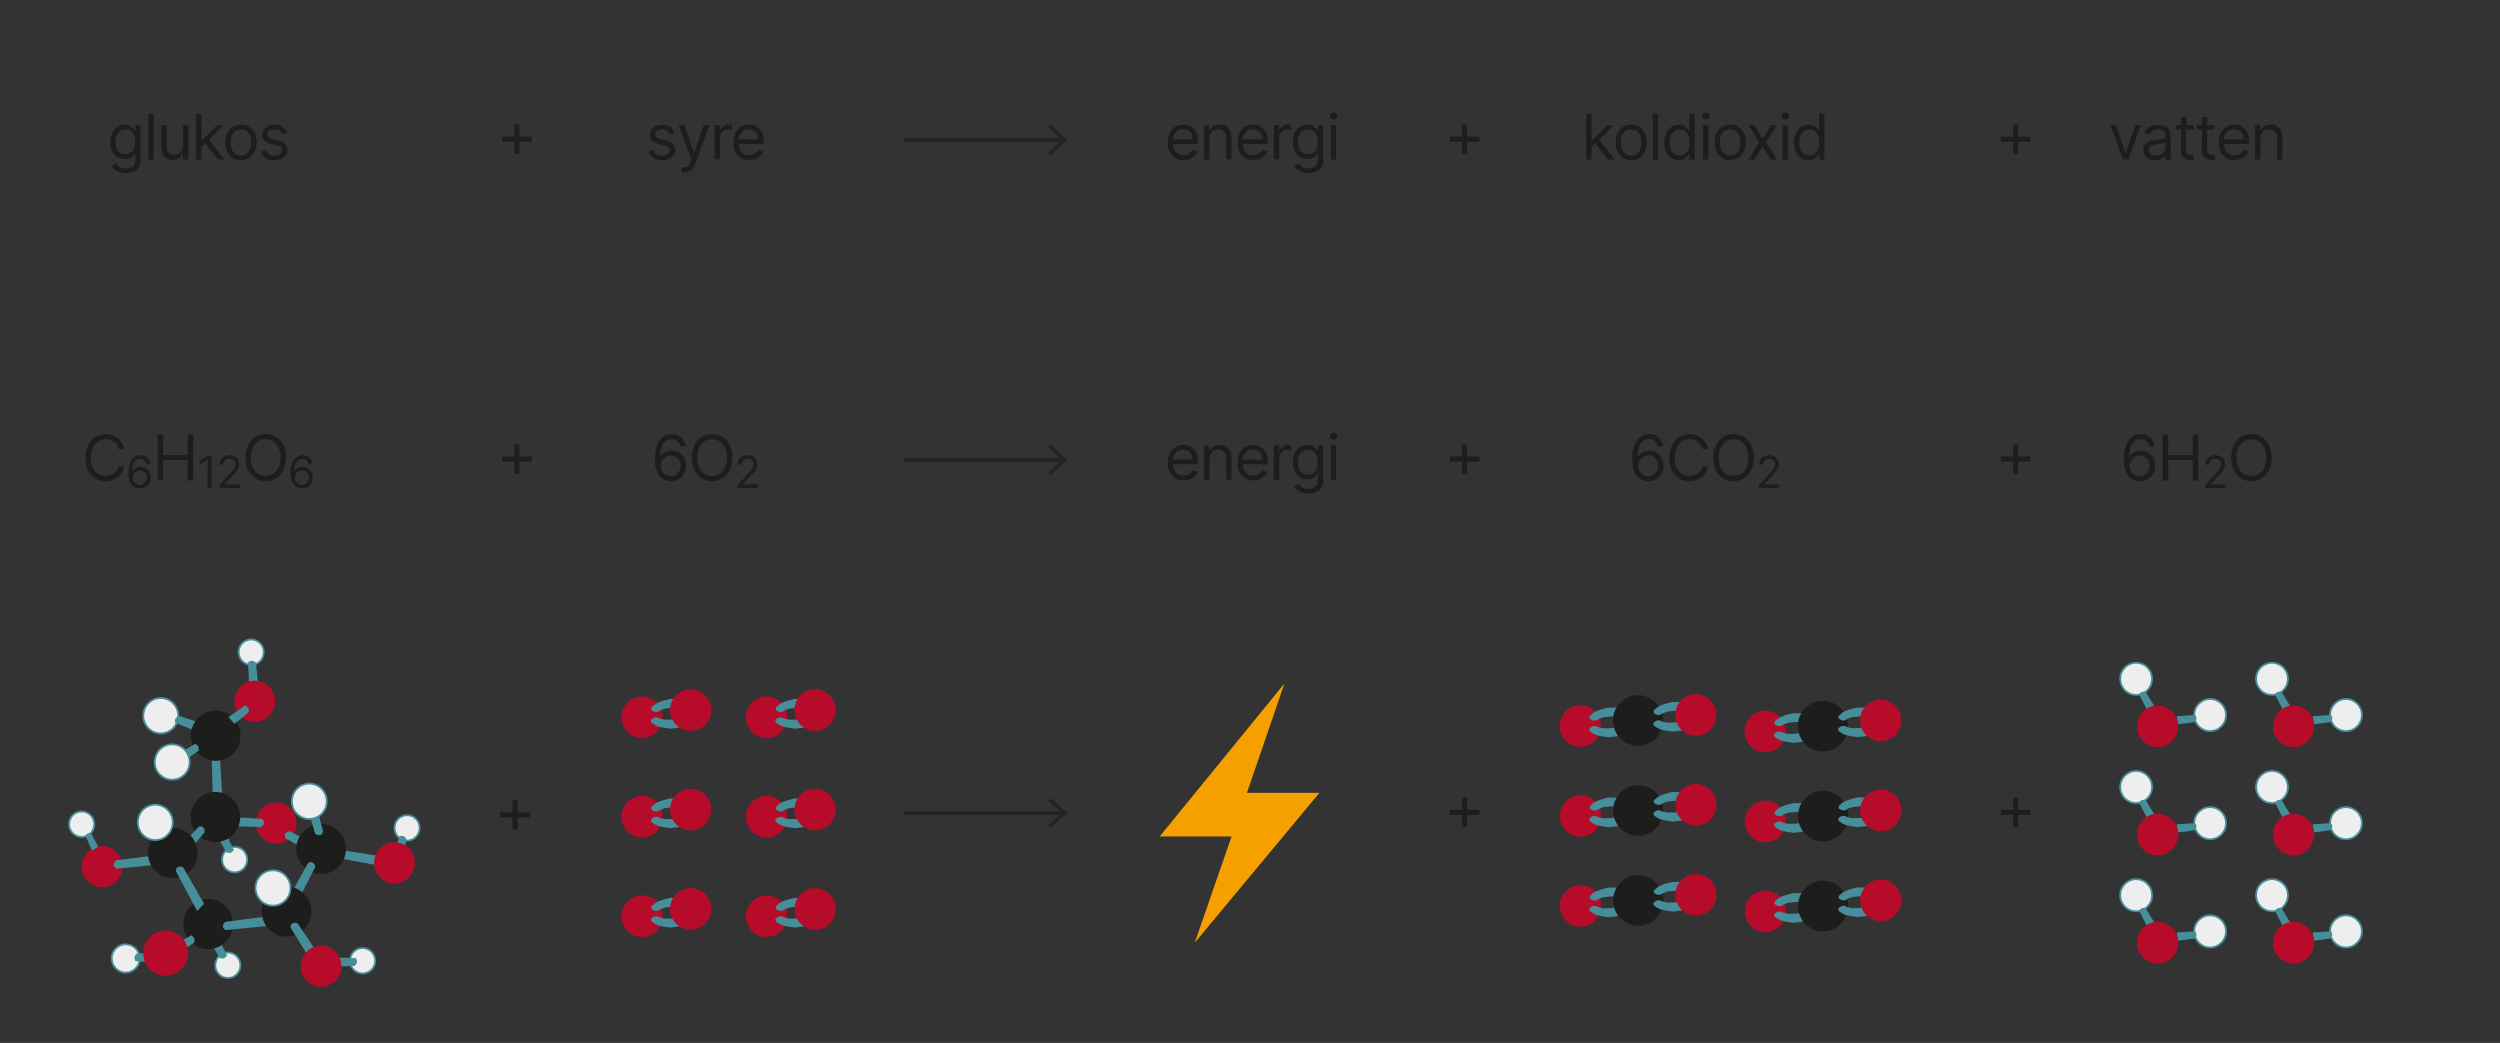 <?xml version="1.0" encoding="UTF-8"?><svg id="grafik" xmlns="http://www.w3.org/2000/svg" viewBox="0 0 337.29 140.71"><rect x="0" y="0" width="337.29" height="140.71" fill="#333333" stroke="none"/><defs><style>.cls-1{fill:#468e99;}.cls-2{fill:#26231e;}.cls-3{fill:#efeeee;stroke:#468e99;stroke-width:.25px;}.cls-3,.cls-4{stroke-miterlimit:10;}.cls-5{fill:#1d1d1b;}.cls-6{fill:#b60b29;}.cls-7{fill:#f6a000;}.cls-4{fill:none;stroke:#26231e;stroke-linecap:square;stroke-width:.5px;}</style></defs><path class="cls-3" d="M290.35,91.59c0-1.2-.96-2.17-2.15-2.17s-2.15.97-2.15,2.17.96,2.17,2.15,2.17,2.15-.97,2.15-2.17Z"/><path class="cls-3" d="M300.33,96.47c0-1.2-.96-2.17-2.15-2.17s-2.15.97-2.15,2.17.96,2.17,2.15,2.17,2.15-.97,2.15-2.17Z"/><polygon class="cls-1" points="293.87 97.72 296.13 97.42 296.33 97.05 296.33 96.8 296.18 96.47 296.03 96.47 293.67 96.63 293.87 97.72"/><polygon class="cls-1" points="290.67 95.3 289.49 93.35 289.07 93.31 288.84 93.41 288.6 93.68 288.66 93.82 289.75 95.91 290.67 95.3"/><ellipse class="cls-6" cx="291.09" cy="97.99" rx="2.78" ry="2.81"/><path class="cls-3" d="M290.35,120.78c0-1.2-.96-2.17-2.15-2.17s-2.15.97-2.15,2.17.96,2.17,2.15,2.17,2.15-.97,2.15-2.17Z"/><path class="cls-3" d="M300.33,125.66c0-1.2-.96-2.17-2.15-2.17s-2.15.97-2.15,2.17.96,2.17,2.15,2.17,2.15-.97,2.15-2.17Z"/><polygon class="cls-1" points="293.87 126.9 296.13 126.61 296.33 126.23 296.33 125.99 296.18 125.66 296.03 125.66 293.67 125.81 293.87 126.9"/><polygon class="cls-1" points="290.67 124.48 289.49 122.53 289.07 122.5 288.84 122.6 288.6 122.87 288.66 123 289.75 125.1 290.67 124.48"/><ellipse class="cls-6" cx="291.09" cy="127.18" rx="2.78" ry="2.81"/><path class="cls-3" d="M290.35,106.18c0-1.2-.96-2.17-2.15-2.17s-2.15.97-2.15,2.17.96,2.17,2.15,2.17,2.15-.97,2.15-2.17Z"/><path class="cls-3" d="M300.33,111.06c0-1.2-.96-2.17-2.15-2.17s-2.15.97-2.15,2.17.96,2.17,2.15,2.17,2.15-.97,2.15-2.17Z"/><polygon class="cls-1" points="293.87 112.31 296.13 112.01 296.33 111.64 296.33 111.39 296.18 111.06 296.03 111.06 293.67 111.22 293.87 112.31"/><polygon class="cls-1" points="290.67 109.89 289.49 107.94 289.07 107.91 288.84 108.01 288.6 108.27 288.66 108.41 289.75 110.51 290.67 109.89"/><path class="cls-6" d="M293.87,112.59c0,1.55-1.24,2.81-2.78,2.81s-2.78-1.26-2.78-2.81,1.24-2.81,2.78-2.81,2.78,1.26,2.78,2.81Z"/><path class="cls-3" d="M308.68,91.59c0-1.2-.96-2.17-2.15-2.17s-2.15.97-2.15,2.17.96,2.17,2.15,2.17,2.15-.97,2.15-2.17Z"/><path class="cls-3" d="M318.66,96.47c0-1.2-.96-2.17-2.15-2.17s-2.15.97-2.15,2.17.96,2.17,2.15,2.17,2.15-.97,2.15-2.17Z"/><polygon class="cls-1" points="312.21 97.72 314.46 97.42 314.66 97.05 314.66 96.8 314.51 96.47 314.37 96.47 312.01 96.63 312.21 97.72"/><polygon class="cls-1" points="309 95.3 307.82 93.35 307.4 93.31 307.18 93.41 306.93 93.68 306.99 93.82 308.08 95.91 309 95.3"/><ellipse class="cls-6" cx="309.43" cy="97.99" rx="2.78" ry="2.81"/><path class="cls-3" d="M308.68,120.78c0-1.2-.96-2.17-2.15-2.17s-2.15.97-2.15,2.17.96,2.17,2.15,2.17,2.15-.97,2.15-2.17Z"/><path class="cls-3" d="M318.66,125.66c0-1.2-.96-2.17-2.15-2.17s-2.15.97-2.15,2.17.96,2.17,2.15,2.17,2.15-.97,2.15-2.17Z"/><polygon class="cls-1" points="312.21 126.9 314.46 126.61 314.66 126.23 314.66 125.99 314.51 125.66 314.37 125.66 312.01 125.81 312.21 126.9"/><polygon class="cls-1" points="309 124.48 307.82 122.53 307.4 122.5 307.18 122.6 306.93 122.87 306.99 123 308.08 125.1 309 124.48"/><ellipse class="cls-6" cx="309.43" cy="127.18" rx="2.78" ry="2.81"/><path class="cls-3" d="M308.68,106.18c0-1.2-.96-2.17-2.15-2.17s-2.15.97-2.15,2.17.96,2.17,2.15,2.17,2.15-.97,2.15-2.17Z"/><path class="cls-3" d="M318.66,111.06c0-1.2-.96-2.17-2.15-2.17s-2.15.97-2.15,2.17.96,2.17,2.15,2.17,2.15-.97,2.15-2.17Z"/><polygon class="cls-1" points="312.21 112.31 314.46 112.01 314.66 111.64 314.66 111.39 314.51 111.06 314.37 111.06 312.01 111.22 312.21 112.31"/><polygon class="cls-1" points="309 109.89 307.82 107.94 307.4 107.91 307.18 108.01 306.93 108.27 306.99 108.41 308.08 110.51 309 109.89"/><path class="cls-6" d="M312.21,112.59c0,1.55-1.24,2.81-2.78,2.81s-2.78-1.26-2.78-2.81,1.24-2.81,2.78-2.81,2.78,1.26,2.78,2.81Z"/><path class="cls-5" d="M67.5,110.28v-.68h3.98v.68h-3.98ZM69.15,111.93v-3.98h.68v3.98h-.68Z"/><path class="cls-3" d="M33.36,115.98c0-.95-.76-1.72-1.7-1.72s-1.7.77-1.7,1.72.76,1.72,1.7,1.72,1.7-.77,1.7-1.72Z"/><polygon class="cls-1" points="29.32 112.86 30.57 115.03 31.03 115.08 31.28 114.98 31.55 114.69 31.49 114.54 30.35 112.2 29.32 112.86"/><path class="cls-3" d="M32.44,130.23c0-.95-.76-1.72-1.7-1.72s-1.7.77-1.7,1.72.76,1.72,1.7,1.72,1.7-.77,1.7-1.72Z"/><polygon class="cls-1" points="28.4 127.11 29.64 129.28 30.11 129.33 30.36 129.22 30.63 128.93 30.57 128.78 29.42 126.45 28.4 127.11"/><path class="cls-6" d="M40.01,111.05c0,1.54-1.23,2.78-2.75,2.78s-2.75-1.25-2.75-2.78,1.23-2.78,2.75-2.78,2.75,1.25,2.75,2.78Z"/><path class="cls-3" d="M50.62,129.62c0-.95-.76-1.72-1.7-1.72s-1.7.77-1.7,1.72.76,1.72,1.7,1.72,1.7-.77,1.7-1.72Z"/><polygon class="cls-1" points="45.37 130.4 47.88 130.32 48.14 129.93 48.16 129.66 48.04 129.29 47.87 129.27 45.28 129.18 45.37 130.4"/><polygon class="cls-1" points="29.57 111.42 35.22 111.59 35.54 111.3 35.63 110.82 35.31 110.48 35.08 110.46 29.2 110.11 29.57 111.42"/><polygon class="cls-1" points="51.3 115.5 45.71 114.64 45.35 114.89 45.21 115.35 45.48 115.73 45.7 115.78 51.5 116.85 51.3 115.5"/><path class="cls-3" d="M56.62,111.7c0-.95-.76-1.72-1.7-1.72s-1.7.77-1.7,1.72.76,1.72,1.7,1.72,1.7-.77,1.7-1.72Z"/><polygon class="cls-1" points="44.09 114.8 39.1 112.14 38.69 112.25 38.39 112.64 38.53 113.09 38.72 113.21 43.84 116.14 44.09 114.8"/><path class="cls-5" d="M46.67,114.54c0,1.87-1.5,3.39-3.35,3.39s-3.35-1.52-3.35-3.39,1.5-3.39,3.35-3.39,3.35,1.52,3.35,3.39Z"/><polygon class="cls-1" points="54.17 115.65 54.87 113.25 54.59 112.89 54.34 112.78 53.94 112.78 53.87 112.93 52.98 115.37 54.17 115.65"/><path class="cls-6" d="M55.97,116.41c0,1.54-1.23,2.78-2.75,2.78s-2.75-1.25-2.75-2.78,1.23-2.78,2.75-2.78,2.75,1.25,2.75,2.78Z"/><path class="cls-5" d="M31.43,124.66c0,1.87-1.5,3.39-3.35,3.39s-3.35-1.52-3.35-3.39,1.5-3.39,3.35-3.39,3.35,1.52,3.35,3.39Z"/><path class="cls-3" d="M18.85,129.31c0-1.05-.84-1.91-1.89-1.91s-1.89.86-1.89,1.91.85,1.91,1.89,1.91,1.89-.86,1.89-1.91Z"/><polygon class="cls-1" points="20.94 128.59 18.43 128.64 18.17 129.02 18.14 129.29 18.26 129.67 18.42 129.69 21.01 129.81 20.94 128.59"/><polygon class="cls-1" points="24.16 128.56 26.23 127.15 26.24 126.68 26.12 126.44 25.81 126.19 25.66 126.26 23.42 127.58 24.16 128.56"/><path class="cls-6" d="M16.52,116.92c0,1.54-1.23,2.78-2.75,2.78s-2.75-1.25-2.75-2.78,1.23-2.78,2.75-2.78,2.75,1.25,2.75,2.78Z"/><polygon class="cls-1" points="21.25 115.36 15.64 116.08 15.37 116.42 15.36 116.91 15.72 117.19 15.95 117.18 21.82 116.6 21.25 115.36"/><polygon class="cls-1" points="30 107.75 29.67 102.11 29.36 101.81 28.87 101.77 28.57 102.11 28.56 102.34 28.73 108.23 30 107.75"/><path class="cls-3" d="M24.05,96.56c0-1.32-1.06-2.39-2.36-2.39s-2.36,1.07-2.36,2.39,1.06,2.39,2.36,2.39,2.36-1.07,2.36-2.39Z"/><polygon class="cls-1" points="26.49 97.35 24.11 96.57 23.74 96.84 23.62 97.08 23.61 97.48 23.76 97.55 26.16 98.53 26.49 97.35"/><path class="cls-5" d="M32.45,99.26c0,1.87-1.5,3.39-3.35,3.39s-3.35-1.52-3.35-3.39,1.5-3.39,3.35-3.39,3.35,1.52,3.35,3.39Z"/><path class="cls-3" d="M35.59,87.99c0-.95-.76-1.72-1.7-1.72s-1.7.77-1.7,1.72.76,1.72,1.7,1.72,1.7-.77,1.7-1.72Z"/><polygon class="cls-1" points="34.78 91.89 34.53 89.39 34.13 89.16 33.86 89.16 33.49 89.31 33.48 89.47 33.58 92.07 34.78 91.89"/><path class="cls-6" d="M37.12,94.62c0,1.54-1.23,2.78-2.75,2.78s-2.75-1.25-2.75-2.78,1.23-2.78,2.75-2.78,2.75,1.25,2.75,2.78Z"/><polygon class="cls-1" points="31.62 97.66 33.58 96.09 33.55 95.63 33.41 95.4 33.08 95.17 32.94 95.26 30.82 96.75 31.62 97.66"/><path class="cls-5" d="M32.41,110.23c0,1.87-1.5,3.39-3.35,3.39s-3.35-1.52-3.35-3.39,1.5-3.39,3.35-3.39,3.35,1.52,3.35,3.39Z"/><polygon class="cls-1" points="23.94 116.59 27.61 112.29 27.59 111.86 27.27 111.49 26.81 111.52 26.65 111.69 22.69 116.05 23.94 116.59"/><path class="cls-5" d="M26.66,115.09c0,1.87-1.5,3.39-3.35,3.39s-3.35-1.52-3.35-3.39,1.5-3.39,3.35-3.39,3.35,1.52,3.35,3.39Z"/><polygon class="cls-1" points="27.53 121.92 24.71 117.01 24.3 116.89 23.84 117.06 23.72 117.51 23.82 117.72 26.6 122.92 27.53 121.92"/><path class="cls-3" d="M12.72,111.2c0-.95-.76-1.72-1.7-1.72s-1.7.77-1.7,1.72.76,1.72,1.7,1.72,1.7-.77,1.7-1.72Z"/><polygon class="cls-1" points="13.25 114.25 12.32 112.47 11.95 112.42 11.75 112.5 11.52 112.72 11.57 112.84 12.41 114.74 13.25 114.25"/><path class="cls-3" d="M23.31,110.95c0-1.32-1.06-2.39-2.36-2.39s-2.36,1.07-2.36,2.39,1.06,2.39,2.36,2.39,2.36-1.07,2.36-2.39Z"/><path class="cls-6" d="M25.38,128.59c0,1.69-1.35,3.06-3.03,3.06s-3.03-1.37-3.03-3.06,1.35-3.06,3.03-3.06,3.03,1.37,3.03,3.06Z"/><polygon class="cls-1" points="40.92 107.04 42.51 112.47 42.88 112.69 43.36 112.62 43.59 112.22 43.54 111.99 42.06 106.29 40.92 107.04"/><ellipse class="cls-3" cx="41.73" cy="108.11" rx="2.36" ry="2.39"/><polygon class="cls-1" points="39.94 122 42.53 116.98 42.41 116.56 42.02 116.27 41.58 116.41 41.46 116.61 38.6 121.77 39.94 122"/><polygon class="cls-1" points="35.99 123.64 30.38 124.37 30.11 124.7 30.09 125.19 30.46 125.48 30.69 125.46 36.55 124.88 35.99 123.64"/><path class="cls-5" d="M42.01,122.99c0,1.87-1.5,3.39-3.35,3.39s-3.35-1.52-3.35-3.39,1.5-3.39,3.35-3.39,3.35,1.52,3.35,3.39Z"/><polygon class="cls-1" points="43.28 129.28 40.16 124.57 39.74 124.47 39.3 124.67 39.2 125.13 39.32 125.33 42.42 130.34 43.28 129.28"/><path class="cls-6" d="M46.07,130.36c0,1.54-1.23,2.78-2.75,2.78s-2.75-1.25-2.75-2.78,1.23-2.78,2.75-2.78,2.75,1.25,2.75,2.78Z"/><path class="cls-3" d="M39.19,119.8c0-1.32-1.06-2.39-2.36-2.39s-2.36,1.07-2.36,2.39,1.06,2.39,2.36,2.39,2.36-1.07,2.36-2.39Z"/><polygon class="cls-1" points="24.72 102.71 26.79 101.3 26.8 100.84 26.68 100.6 26.37 100.35 26.22 100.42 23.99 101.74 24.72 102.71"/><path class="cls-3" d="M25.59,102.81c0-1.32-1.06-2.39-2.36-2.39s-2.36,1.07-2.36,2.39,1.06,2.39,2.36,2.39,2.36-1.07,2.36-2.39Z"/><path class="cls-6" d="M215.99,97.94c0,1.55-1.24,2.81-2.78,2.81s-2.78-1.26-2.78-2.81,1.24-2.81,2.78-2.81,2.78,1.26,2.78,2.81Z"/><polygon class="cls-1" points="214.41 98.28 214.45 98.63 214.94 98.97 215.36 99.17 216.08 99.34 217.04 99.47 217.64 99.4 218.28 99.33 218.13 98.09 217.25 98.25 216.28 98.26 215.69 98.13 215.21 97.94 214.82 97.99 214.41 98.28"/><polygon class="cls-1" points="214.47 96.96 214.47 96.62 214.91 96.22 215.31 95.97 216 95.72 216.95 95.47 217.54 95.47 218.19 95.47 218.19 96.71 217.29 96.67 216.33 96.76 215.76 96.96 215.31 97.21 214.91 97.21 214.47 96.96"/><ellipse class="cls-5" cx="221" cy="97.21" rx="3.38" ry="3.42"/><polygon class="cls-1" points="223.05 97.52 223.09 97.86 223.58 98.2 224.01 98.4 224.73 98.57 225.69 98.71 226.28 98.63 226.92 98.56 226.78 97.33 225.9 97.48 224.92 97.5 224.33 97.37 223.86 97.17 223.47 97.22 223.05 97.52"/><polygon class="cls-1" points="223.11 96.2 223.11 95.85 223.56 95.45 223.96 95.2 224.65 94.96 225.59 94.71 226.19 94.71 226.83 94.71 226.83 95.95 225.94 95.9 224.97 96 224.4 96.2 223.96 96.45 223.56 96.45 223.11 96.2"/><path class="cls-6" d="M231.57,96.45c0,1.55-1.24,2.81-2.78,2.81s-2.78-1.26-2.78-2.81,1.24-2.81,2.78-2.81,2.78,1.26,2.78,2.81Z"/><path class="cls-6" d="M216.01,122.22c0,1.55-1.24,2.81-2.78,2.81s-2.78-1.26-2.78-2.81,1.24-2.81,2.78-2.81,2.78,1.26,2.78,2.81Z"/><polygon class="cls-1" points="214.42 122.56 214.47 122.91 214.96 123.25 215.38 123.45 216.1 123.61 217.06 123.75 217.65 123.68 218.29 123.6 218.15 122.37 217.27 122.53 216.3 122.54 215.71 122.41 215.23 122.22 214.84 122.26 214.42 122.56"/><polygon class="cls-1" points="214.49 121.24 214.49 120.89 214.93 120.5 215.33 120.25 216.02 120 216.97 119.75 217.56 119.75 218.21 119.75 218.21 120.99 217.31 120.94 216.35 121.04 215.77 121.24 215.33 121.49 214.93 121.49 214.49 121.24"/><ellipse class="cls-5" cx="221.02" cy="121.49" rx="3.38" ry="3.42"/><polygon class="cls-1" points="223.07 121.8 223.11 122.14 223.6 122.48 224.03 122.68 224.74 122.85 225.71 122.98 226.3 122.91 226.94 122.84 226.8 121.61 225.92 121.76 224.94 121.78 224.35 121.65 223.88 121.45 223.49 121.5 223.07 121.8"/><polygon class="cls-1" points="223.13 120.48 223.13 120.13 223.58 119.73 223.98 119.48 224.67 119.23 225.61 118.99 226.21 118.99 226.85 118.99 226.85 120.23 225.96 120.18 224.99 120.28 224.42 120.48 223.98 120.72 223.58 120.72 223.13 120.48"/><ellipse class="cls-6" cx="228.81" cy="120.72" rx="2.78" ry="2.81"/><path class="cls-6" d="M216.01,110.08c0,1.55-1.24,2.81-2.78,2.81s-2.78-1.26-2.78-2.81,1.24-2.81,2.78-2.81,2.78,1.26,2.78,2.81Z"/><polygon class="cls-1" points="214.42 110.42 214.47 110.77 214.96 111.11 215.38 111.31 216.1 111.47 217.06 111.61 217.65 111.54 218.29 111.46 218.15 110.23 217.27 110.39 216.3 110.4 215.71 110.27 215.23 110.08 214.84 110.12 214.42 110.42"/><polygon class="cls-1" points="214.49 109.1 214.49 108.75 214.93 108.36 215.33 108.11 216.02 107.86 216.97 107.61 217.56 107.61 218.21 107.61 218.21 108.85 217.31 108.8 216.35 108.9 215.77 109.1 215.33 109.35 214.93 109.35 214.49 109.1"/><ellipse class="cls-5" cx="221.02" cy="109.35" rx="3.38" ry="3.42"/><polygon class="cls-1" points="223.07 109.66 223.11 110 223.6 110.34 224.03 110.54 224.74 110.71 225.71 110.84 226.3 110.77 226.94 110.7 226.8 109.47 225.92 109.62 224.94 109.64 224.35 109.51 223.88 109.31 223.49 109.36 223.07 109.66"/><polygon class="cls-1" points="223.13 108.34 223.13 107.99 223.58 107.59 223.98 107.34 224.67 107.1 225.61 106.85 226.21 106.85 226.85 106.85 226.85 108.09 225.96 108.04 224.99 108.14 224.42 108.34 223.98 108.58 223.58 108.58 223.13 108.34"/><ellipse class="cls-6" cx="228.81" cy="108.58" rx="2.78" ry="2.81"/><path class="cls-6" d="M240.93,98.69c0,1.55-1.24,2.81-2.78,2.81s-2.78-1.26-2.78-2.81,1.24-2.81,2.78-2.81,2.78,1.26,2.78,2.81Z"/><polygon class="cls-1" points="239.34 99.03 239.39 99.38 239.88 99.72 240.3 99.92 241.02 100.08 241.98 100.22 242.57 100.15 243.21 100.07 243.07 98.84 242.19 99 241.22 99.01 240.63 98.88 240.15 98.69 239.76 98.73 239.34 99.03"/><polygon class="cls-1" points="239.4 97.71 239.4 97.36 239.85 96.97 240.25 96.72 240.94 96.47 241.89 96.22 242.48 96.22 243.13 96.22 243.13 97.46 242.23 97.41 241.27 97.51 240.69 97.71 240.25 97.96 239.85 97.96 239.4 97.71"/><ellipse class="cls-5" cx="245.94" cy="97.96" rx="3.38" ry="3.42"/><polygon class="cls-1" points="247.99 98.27 248.03 98.61 248.52 98.95 248.95 99.15 249.66 99.32 250.63 99.45 251.22 99.38 251.86 99.31 251.72 98.08 250.83 98.23 249.86 98.24 249.27 98.11 248.8 97.92 248.41 97.97 247.99 98.27"/><polygon class="cls-1" points="248.05 96.94 248.05 96.6 248.5 96.2 248.89 95.95 249.59 95.7 250.53 95.46 251.13 95.46 251.77 95.46 251.77 96.7 250.88 96.65 249.91 96.75 249.34 96.94 248.89 97.19 248.5 97.19 248.05 96.94"/><path class="cls-6" d="M256.51,97.19c0,1.55-1.24,2.81-2.78,2.81s-2.78-1.26-2.78-2.81,1.24-2.81,2.78-2.81,2.78,1.26,2.78,2.81Z"/><path class="cls-6" d="M240.95,122.96c0,1.55-1.24,2.81-2.78,2.81s-2.78-1.26-2.78-2.81,1.24-2.81,2.78-2.81,2.78,1.26,2.78,2.81Z"/><polygon class="cls-1" points="239.36 123.31 239.4 123.66 239.89 124 240.32 124.2 241.04 124.36 242 124.5 242.59 124.43 243.23 124.35 243.09 123.12 242.21 123.27 241.23 123.29 240.65 123.16 240.17 122.96 239.78 123.01 239.36 123.31"/><polygon class="cls-1" points="239.42 121.99 239.42 121.64 239.87 121.24 240.27 121 240.96 120.75 241.9 120.5 242.5 120.5 243.14 120.5 243.14 121.74 242.25 121.69 241.28 121.79 240.71 121.99 240.27 122.24 239.87 122.24 239.42 121.99"/><ellipse class="cls-5" cx="245.96" cy="122.24" rx="3.38" ry="3.42"/><polygon class="cls-1" points="248.01 122.54 248.05 122.89 248.54 123.23 248.96 123.43 249.68 123.59 250.65 123.73 251.24 123.66 251.88 123.59 251.73 122.35 250.85 122.51 249.88 122.52 249.29 122.39 248.82 122.2 248.42 122.25 248.01 122.54"/><polygon class="cls-1" points="248.07 121.22 248.07 120.88 248.52 120.48 248.91 120.23 249.61 119.98 250.55 119.73 251.15 119.73 251.79 119.73 251.79 120.97 250.9 120.92 249.93 121.02 249.36 121.22 248.91 121.47 248.52 121.47 248.07 121.22"/><path class="cls-6" d="M256.53,121.47c0,1.55-1.24,2.81-2.78,2.81s-2.78-1.26-2.78-2.81,1.24-2.81,2.78-2.81,2.78,1.26,2.78,2.81Z"/><path class="cls-6" d="M240.95,110.83c0,1.55-1.24,2.81-2.78,2.81s-2.78-1.26-2.78-2.81,1.24-2.81,2.78-2.81,2.78,1.26,2.78,2.81Z"/><polygon class="cls-1" points="239.36 111.17 239.4 111.52 239.89 111.86 240.32 112.06 241.04 112.22 242 112.36 242.59 112.29 243.23 112.21 243.09 110.98 242.21 111.13 241.23 111.15 240.65 111.02 240.17 110.83 239.78 110.87 239.36 111.17"/><polygon class="cls-1" points="239.42 109.85 239.42 109.5 239.87 109.11 240.27 108.86 240.96 108.61 241.9 108.36 242.5 108.36 243.14 108.36 243.14 109.6 242.25 109.55 241.28 109.65 240.71 109.85 240.27 110.1 239.87 110.1 239.42 109.85"/><ellipse class="cls-5" cx="245.96" cy="110.1" rx="3.38" ry="3.42"/><polygon class="cls-1" points="248.01 110.4 248.05 110.75 248.54 111.09 248.96 111.29 249.68 111.46 250.65 111.59 251.24 111.52 251.88 111.45 251.73 110.21 250.85 110.37 249.88 110.38 249.29 110.25 248.82 110.06 248.42 110.11 248.01 110.4"/><polygon class="cls-1" points="248.07 109.08 248.07 108.74 248.52 108.34 248.91 108.09 249.61 107.84 250.55 107.59 251.15 107.59 251.79 107.59 251.79 108.84 250.9 108.79 249.93 108.88 249.36 109.08 248.91 109.33 248.52 109.33 248.07 109.08"/><path class="cls-6" d="M256.53,109.33c0,1.55-1.24,2.81-2.78,2.81s-2.78-1.26-2.78-2.81,1.24-2.81,2.78-2.81,2.78,1.26,2.78,2.81Z"/><line class="cls-4" x1="122.28" y1="62.04" x2="143.42" y2="62.04"/><polygon class="cls-2" points="141.76 64.08 141.42 63.72 143.23 62.04 141.42 60.36 141.76 59.99 143.96 62.04 141.76 64.08"/><line class="cls-4" x1="122.28" y1="109.7" x2="143.42" y2="109.7"/><polygon class="cls-2" points="141.76 111.75 141.42 111.38 143.23 109.71 141.42 108.03 141.76 107.66 143.96 109.71 141.76 111.75"/><path class="cls-5" d="M16.75,60.58h-.75c-.04-.22-.12-.4-.23-.57-.11-.16-.24-.3-.4-.41-.16-.11-.33-.2-.52-.25-.19-.06-.39-.08-.59-.08-.37,0-.71.09-1.02.28-.3.19-.54.47-.72.84-.18.37-.27.82-.27,1.36s.09.99.27,1.35c.18.37.42.65.72.84.3.19.64.28,1.02.28.21,0,.4-.03.59-.08.19-.06.36-.14.52-.25.16-.11.29-.25.4-.41.11-.16.19-.35.23-.57h.75c-.06.32-.16.6-.31.85s-.33.46-.56.64c-.22.17-.47.31-.74.4-.27.09-.57.14-.88.14-.53,0-1-.13-1.41-.39-.41-.26-.73-.62-.97-1.1-.24-.48-.35-1.04-.35-1.69s.12-1.22.35-1.69.56-.84.97-1.1c.41-.26.88-.39,1.41-.39.31,0,.6.04.88.14.27.09.52.22.74.4.22.17.41.39.56.63s.25.53.31.85Z"/><path class="cls-5" d="M18.86,65.89c-.18,0-.36-.04-.54-.1-.18-.07-.34-.18-.49-.33-.15-.16-.27-.37-.36-.63-.09-.27-.13-.6-.13-1s.04-.73.11-1.03c.07-.3.18-.55.32-.76.14-.21.3-.36.5-.47.2-.11.42-.16.66-.16s.46.05.65.15c.19.1.35.23.47.41s.2.37.23.6h-.52c-.05-.2-.14-.36-.28-.49-.14-.13-.32-.19-.55-.19-.34,0-.6.15-.8.44-.19.29-.29.71-.29,1.24h.03c.08-.12.17-.22.28-.31.11-.09.23-.15.37-.2.13-.05.27-.07.42-.07.25,0,.48.06.69.19.21.12.37.3.5.51.12.22.19.47.19.75s-.06.52-.18.74c-.12.22-.29.4-.51.53-.22.13-.47.2-.77.19ZM18.86,65.42c.18,0,.34-.04.48-.13.14-.09.26-.21.34-.36.08-.15.12-.32.12-.5s-.04-.34-.12-.49c-.08-.15-.19-.27-.33-.35-.14-.09-.3-.13-.48-.13-.13,0-.26.03-.38.08-.12.05-.22.13-.31.22s-.16.2-.21.32c-.05.12-.07.24-.07.37,0,.17.04.34.12.49.08.15.19.27.34.36.14.09.31.14.49.14Z"/><path class="cls-5" d="M21.27,64.83v-6.18h.75v2.75h3.3v-2.75h.75v6.18h-.75v-2.77h-3.3v2.77h-.75Z"/><path class="cls-5" d="M28.54,61.47v4.36h-.53v-3.81h-.03l-1.06.71v-.54l1.09-.72h.53Z"/><path class="cls-5" d="M29.61,65.83v-.38l1.44-1.58c.17-.18.31-.35.42-.48s.19-.27.24-.39.08-.25.08-.38c0-.15-.04-.29-.11-.4-.07-.11-.17-.2-.3-.26s-.27-.09-.43-.09c-.17,0-.31.03-.44.1-.12.07-.22.17-.29.29-.07.12-.1.27-.1.43h-.5c0-.26.06-.48.18-.67.12-.19.28-.34.48-.45.2-.11.43-.16.69-.16s.48.05.68.16c.2.11.35.25.46.44.11.18.17.39.17.61,0,.16-.03.32-.09.47s-.16.32-.3.51c-.14.19-.34.41-.59.68l-.98,1.05v.03h2.03v.47h-2.75Z"/><path class="cls-5" d="M38.58,61.74c0,.65-.12,1.22-.35,1.69-.24.47-.56.84-.97,1.1-.41.26-.88.39-1.41.39s-1-.13-1.41-.39c-.41-.26-.73-.62-.97-1.1-.24-.48-.35-1.04-.35-1.69s.12-1.22.35-1.69.56-.84.97-1.1c.41-.26.88-.39,1.41-.39s1,.13,1.41.39c.41.26.73.62.97,1.1s.35,1.04.35,1.69ZM37.85,61.74c0-.54-.09-.99-.27-1.36-.18-.37-.42-.65-.72-.84-.3-.19-.64-.28-1.02-.28s-.71.09-1.02.28c-.3.19-.54.47-.72.84-.18.37-.27.82-.27,1.36s.09.99.27,1.35c.18.37.42.65.72.84.3.19.64.28,1.02.28s.71-.09,1.02-.28c.3-.19.54-.47.72-.84.18-.37.27-.82.27-1.35Z"/><path class="cls-5" d="M40.73,65.89c-.18,0-.36-.04-.54-.1-.18-.07-.34-.18-.49-.33-.15-.16-.27-.37-.36-.63-.09-.27-.13-.6-.13-1s.04-.73.11-1.03c.07-.3.18-.55.32-.76.14-.21.3-.36.5-.47.2-.11.42-.16.66-.16s.46.05.65.15c.19.1.35.23.47.41s.2.37.23.6h-.52c-.05-.2-.14-.36-.28-.49-.14-.13-.32-.19-.55-.19-.34,0-.6.15-.8.44-.19.29-.29.71-.29,1.24h.03c.08-.12.17-.22.28-.31.11-.09.23-.15.37-.2.13-.05.27-.07.42-.07.25,0,.48.06.69.19.21.12.37.3.5.51.12.22.19.47.19.75s-.06.52-.18.74c-.12.22-.29.4-.51.53-.22.13-.47.2-.77.19ZM40.73,65.42c.18,0,.34-.04.48-.13.14-.09.26-.21.34-.36.08-.15.12-.32.12-.5s-.04-.34-.12-.49c-.08-.15-.19-.27-.33-.35-.14-.09-.3-.13-.48-.13-.13,0-.26.03-.38.08-.12.05-.22.13-.31.22s-.16.2-.21.32c-.05.12-.07.24-.07.37,0,.17.04.34.12.49.08.15.19.27.34.36.14.09.31.14.49.14Z"/><path class="cls-5" d="M90.49,64.92c-.25,0-.51-.05-.76-.15-.25-.09-.48-.25-.69-.47-.21-.22-.38-.52-.5-.9-.13-.38-.19-.85-.19-1.42s.05-1.03.15-1.46c.1-.42.25-.78.45-1.07.2-.29.43-.51.71-.66.28-.15.59-.23.94-.23s.65.07.93.21c.27.14.49.33.66.58.17.25.28.53.33.85h-.74c-.07-.28-.2-.51-.4-.69s-.46-.27-.78-.27c-.48,0-.86.21-1.13.62-.27.42-.41,1-.42,1.75h.05c.11-.17.25-.32.4-.44.16-.12.33-.22.52-.28.19-.07.39-.1.6-.1.35,0,.68.09.97.26.29.18.53.42.71.73.18.31.27.66.27,1.06s-.09.73-.26,1.05-.41.57-.72.75c-.31.19-.67.28-1.09.27ZM90.49,64.25c.25,0,.48-.06.68-.19.2-.13.36-.3.48-.51s.18-.45.18-.71-.06-.49-.17-.7c-.11-.21-.27-.38-.47-.5-.2-.12-.42-.19-.68-.19-.19,0-.37.04-.53.11-.17.08-.31.18-.43.31-.12.13-.22.28-.29.45s-.11.34-.11.53c0,.25.06.47.17.69s.27.39.48.52c.2.13.43.2.69.2Z"/><path class="cls-5" d="M98.81,61.74c0,.65-.12,1.22-.35,1.69-.24.47-.56.84-.97,1.1-.41.26-.88.39-1.41.39s-1-.13-1.41-.39c-.41-.26-.73-.62-.97-1.1-.24-.48-.35-1.04-.35-1.69s.12-1.22.35-1.69.56-.84.97-1.1c.41-.26.88-.39,1.41-.39s1,.13,1.41.39c.41.26.73.62.97,1.1s.35,1.04.35,1.69ZM98.08,61.74c0-.54-.09-.99-.27-1.36-.18-.37-.42-.65-.72-.84-.3-.19-.64-.28-1.02-.28s-.71.09-1.02.28c-.3.19-.54.47-.72.84-.18.37-.27.82-.27,1.36s.09.99.27,1.35c.18.37.42.65.72.84.3.19.64.28,1.02.28s.71-.09,1.02-.28c.3-.19.54-.47.72-.84.18-.37.27-.82.27-1.35Z"/><path class="cls-5" d="M99.51,65.83v-.38l1.44-1.58c.17-.18.31-.35.42-.48s.19-.27.24-.39.08-.25.08-.38c0-.15-.04-.29-.11-.4-.07-.11-.17-.2-.3-.26s-.27-.09-.43-.09c-.17,0-.31.03-.44.1-.12.07-.22.17-.29.29-.07.12-.1.27-.1.43h-.5c0-.26.06-.48.18-.67.12-.19.28-.34.48-.45.2-.11.43-.16.69-.16s.48.05.68.16c.2.11.35.25.46.44.11.18.17.39.17.61,0,.16-.03.32-.09.47s-.16.32-.3.51c-.14.19-.34.41-.59.68l-.98,1.05v.03h2.03v.47h-2.75Z"/><path class="cls-5" d="M159.7,64.83c-.45,0-.83-.1-1.15-.3-.32-.2-.57-.48-.75-.83-.17-.36-.26-.77-.26-1.25s.09-.89.26-1.26c.17-.36.42-.65.73-.85.31-.2.68-.31,1.1-.31.24,0,.48.04.72.12.24.08.45.21.64.39.19.18.35.42.46.71s.17.66.17,1.09v.3h-3.57v-.62h2.85c0-.26-.05-.5-.16-.7-.1-.21-.25-.37-.44-.49-.19-.12-.41-.18-.67-.18-.28,0-.53.07-.73.21-.21.14-.36.32-.48.54-.11.22-.17.46-.17.72v.41c0,.35.06.65.18.89.12.24.29.43.51.55s.47.19.76.19c.19,0,.36-.03.51-.08.15-.05.28-.13.39-.24.11-.11.2-.24.26-.4l.69.19c-.07.23-.19.44-.37.61-.17.18-.38.31-.63.41-.25.1-.53.15-.85.15Z"/><path class="cls-5" d="M163.17,61.95v2.79h-.71v-4.64h.69v.72h.06c.11-.24.27-.42.5-.57s.51-.22.86-.22c.31,0,.59.06.82.19.24.13.42.32.55.58.13.26.2.58.2.98v2.95h-.71v-2.9c0-.36-.09-.65-.28-.85-.19-.2-.45-.31-.78-.31-.23,0-.43.05-.61.15s-.32.24-.42.43c-.1.19-.15.42-.15.69Z"/><path class="cls-5" d="M169.12,64.83c-.45,0-.83-.1-1.15-.3-.32-.2-.57-.48-.75-.83-.17-.36-.26-.77-.26-1.25s.09-.89.26-1.26c.17-.36.42-.65.73-.85.31-.2.68-.31,1.1-.31.24,0,.48.04.72.12.24.08.45.21.64.39.19.18.35.42.46.71s.17.66.17,1.09v.3h-3.57v-.62h2.85c0-.26-.05-.5-.16-.7-.1-.21-.25-.37-.44-.49-.19-.12-.41-.18-.67-.18-.28,0-.53.07-.73.21-.21.14-.36.32-.48.54-.11.22-.17.46-.17.72v.41c0,.35.06.65.18.89.12.24.29.43.51.55s.47.19.76.19c.19,0,.36-.03.51-.08.15-.05.28-.13.39-.24.11-.11.2-.24.26-.4l.69.19c-.07.23-.19.44-.37.61-.17.18-.38.31-.63.41-.25.1-.53.15-.85.15Z"/><path class="cls-5" d="M171.87,64.73v-4.64h.69v.7h.05c.08-.23.24-.42.46-.56.22-.14.47-.21.75-.21.05,0,.12,0,.2,0,.08,0,.14,0,.18,0v.72s-.08-.02-.16-.03-.18-.02-.27-.02c-.23,0-.43.05-.6.14-.18.09-.31.22-.42.39-.1.16-.15.35-.15.56v2.93h-.71Z"/><path class="cls-5" d="M176.5,66.57c-.34,0-.64-.04-.89-.13-.25-.09-.45-.2-.62-.34-.16-.14-.29-.29-.39-.45l.57-.4c.06.08.15.18.24.29s.23.21.41.29c.17.08.4.12.68.12.37,0,.68-.09.93-.27.24-.18.37-.46.37-.85v-.94h-.06c-.05.08-.13.19-.22.31-.1.12-.23.23-.41.33s-.42.14-.72.14c-.37,0-.71-.09-1.01-.27-.3-.18-.53-.44-.7-.77-.17-.34-.26-.75-.26-1.23s.08-.89.25-1.24.4-.63.7-.82c.3-.19.64-.29,1.03-.29.3,0,.54.05.72.15s.31.21.41.34c.1.13.17.23.22.31h.07v-.74h.69v4.77c0,.4-.09.72-.27.97-.18.25-.42.43-.72.55s-.64.18-1.01.18ZM176.48,64.02c.29,0,.53-.07.72-.2s.35-.32.45-.56c.1-.25.15-.54.15-.88s-.05-.63-.15-.88-.25-.46-.45-.6c-.2-.15-.44-.22-.73-.22s-.55.08-.75.23c-.2.15-.35.36-.45.62-.1.26-.15.54-.15.86s.05.61.15.85c.1.25.25.44.45.58.2.14.45.21.75.21Z"/><path class="cls-5" d="M179.92,59.33c-.14,0-.26-.05-.36-.14-.1-.09-.15-.21-.15-.34s.05-.25.15-.34c.1-.09.22-.14.36-.14s.26.05.36.14c.1.09.15.21.15.34s-.05.25-.15.34c-.1.09-.22.14-.36.14ZM179.56,64.73v-4.64h.71v4.64h-.71Z"/><path class="cls-5" d="M222.37,64.92c-.25,0-.51-.05-.76-.15-.25-.09-.48-.25-.69-.47-.21-.22-.38-.52-.5-.9-.13-.38-.19-.85-.19-1.42s.05-1.03.15-1.46c.1-.42.25-.78.45-1.07.2-.29.43-.51.71-.66.28-.15.59-.23.94-.23s.65.07.93.21c.27.14.49.33.66.58.17.25.28.53.33.85h-.74c-.07-.28-.2-.51-.4-.69s-.46-.27-.78-.27c-.48,0-.86.21-1.13.62-.27.42-.41,1-.42,1.75h.05c.11-.17.25-.32.4-.44.16-.12.33-.22.52-.28.19-.07.39-.1.6-.1.35,0,.68.09.97.26.29.18.53.42.71.73.18.31.27.66.27,1.06s-.09.73-.26,1.05-.41.57-.72.75c-.31.19-.67.28-1.09.27ZM222.37,64.25c.25,0,.48-.06.68-.19.2-.13.36-.3.48-.51s.18-.45.18-.71-.06-.49-.17-.7c-.11-.21-.27-.38-.47-.5-.2-.12-.42-.19-.68-.19-.19,0-.37.04-.53.11-.17.08-.31.18-.43.31-.12.13-.22.28-.29.45s-.11.34-.11.53c0,.25.06.47.17.69s.27.39.48.52c.2.13.43.2.69.2Z"/><path class="cls-5" d="M230.44,60.58h-.75c-.04-.22-.12-.4-.23-.57-.11-.16-.24-.3-.4-.41-.16-.11-.33-.2-.52-.25-.19-.06-.39-.08-.59-.08-.37,0-.71.09-1.02.28-.3.19-.54.47-.72.84-.18.37-.27.82-.27,1.36s.09.99.27,1.35c.18.37.42.65.72.84.3.19.64.28,1.02.28.21,0,.4-.03.59-.08.19-.06.36-.14.52-.25.16-.11.29-.25.4-.41.11-.16.19-.35.23-.57h.75c-.06.32-.16.6-.31.85s-.33.46-.56.64c-.22.17-.47.31-.74.4-.27.09-.57.14-.88.14-.53,0-1-.13-1.41-.39-.41-.26-.73-.62-.97-1.1-.24-.48-.35-1.04-.35-1.69s.12-1.22.35-1.69.56-.84.97-1.1c.41-.26.88-.39,1.41-.39.31,0,.6.04.88.14.27.09.52.22.74.4.22.17.41.39.56.63s.25.53.31.85Z"/><path class="cls-5" d="M236.61,61.74c0,.65-.12,1.22-.35,1.69-.24.47-.56.84-.97,1.1-.41.26-.88.39-1.41.39s-1-.13-1.41-.39c-.41-.26-.73-.62-.97-1.1-.24-.48-.35-1.04-.35-1.69s.12-1.22.35-1.69.56-.84.97-1.1c.41-.26.88-.39,1.41-.39s1,.13,1.41.39c.41.26.73.62.97,1.1s.35,1.04.35,1.69ZM235.89,61.74c0-.54-.09-.99-.27-1.36-.18-.37-.42-.65-.72-.84-.3-.19-.64-.28-1.02-.28s-.71.09-1.02.28c-.3.19-.54.47-.72.84-.18.37-.27.82-.27,1.36s.09.99.27,1.35c.18.37.42.65.72.84.3.19.64.28,1.02.28s.71-.09,1.02-.28c.3-.19.54-.47.72-.84.18-.37.27-.82.27-1.35Z"/><path class="cls-5" d="M237.32,65.83v-.38l1.44-1.58c.17-.18.31-.35.42-.48s.19-.27.24-.39.08-.25.08-.38c0-.15-.04-.29-.11-.4-.07-.11-.17-.2-.3-.26s-.27-.09-.43-.09c-.17,0-.31.03-.44.1-.12.07-.22.17-.29.29-.07.12-.1.27-.1.43h-.5c0-.26.06-.48.18-.67.12-.19.28-.34.48-.45.2-.11.43-.16.69-.16s.48.05.68.16c.2.11.35.25.46.44.11.18.17.39.17.61,0,.16-.03.32-.09.47s-.16.32-.3.51c-.14.19-.34.41-.59.68l-.98,1.05v.03h2.03v.47h-2.75Z"/><path class="cls-5" d="M288.68,64.92c-.25,0-.51-.05-.76-.15-.25-.09-.48-.25-.69-.47-.21-.22-.38-.52-.5-.9-.13-.38-.19-.85-.19-1.42s.05-1.03.15-1.46c.1-.42.25-.78.45-1.07.2-.29.43-.51.71-.66.28-.15.59-.23.94-.23s.65.07.93.21c.27.14.49.33.66.58.17.25.28.53.33.85h-.74c-.07-.28-.2-.51-.4-.69s-.46-.27-.78-.27c-.48,0-.86.21-1.13.62-.27.42-.41,1-.42,1.75h.05c.11-.17.25-.32.4-.44.16-.12.33-.22.52-.28.19-.07.39-.1.6-.1.35,0,.68.09.97.26.29.18.53.42.71.73.18.31.27.66.27,1.06s-.09.73-.26,1.05-.41.57-.72.75c-.31.19-.67.28-1.09.27ZM288.68,64.25c.25,0,.48-.06.68-.19.2-.13.36-.3.48-.51s.18-.45.18-.71-.06-.49-.17-.7c-.11-.21-.27-.38-.47-.5-.2-.12-.42-.19-.68-.19-.19,0-.37.04-.53.11-.17.08-.31.18-.43.31-.12.13-.22.28-.29.45s-.11.34-.11.53c0,.25.06.47.17.69s.27.39.48.52c.2.13.43.2.69.2Z"/><path class="cls-5" d="M291.78,64.83v-6.18h.75v2.75h3.3v-2.75h.75v6.18h-.75v-2.77h-3.3v2.77h-.75Z"/><path class="cls-5" d="M297.52,65.83v-.38l1.44-1.58c.17-.18.31-.35.42-.48s.19-.27.24-.39.08-.25.08-.38c0-.15-.04-.29-.11-.4-.07-.11-.17-.2-.3-.26s-.27-.09-.43-.09c-.17,0-.31.03-.44.1-.12.07-.22.17-.29.29-.07.12-.1.27-.1.43h-.5c0-.26.06-.48.18-.67.12-.19.28-.34.48-.45.2-.11.43-.16.69-.16s.48.05.68.16c.2.11.35.25.46.44.11.18.17.39.17.61,0,.16-.03.32-.09.47s-.16.32-.3.51c-.14.19-.34.41-.59.68l-.98,1.05v.03h2.03v.47h-2.75Z"/><path class="cls-5" d="M306.48,61.74c0,.65-.12,1.22-.35,1.69-.24.47-.56.84-.97,1.1-.41.26-.88.39-1.41.39s-1-.13-1.41-.39c-.41-.26-.73-.62-.97-1.1-.24-.48-.35-1.04-.35-1.69s.12-1.22.35-1.69.56-.84.97-1.1c.41-.26.88-.39,1.41-.39s1,.13,1.41.39c.41.26.73.62.97,1.1s.35,1.04.35,1.69ZM305.76,61.74c0-.54-.09-.99-.27-1.36-.18-.37-.42-.65-.72-.84-.3-.19-.64-.28-1.02-.28s-.71.09-1.02.28c-.3.19-.54.47-.72.84-.18.37-.27.82-.27,1.36s.09.99.27,1.35c.18.37.42.65.72.84.3.19.64.28,1.02.28s.71-.09,1.02-.28c.3-.19.54-.47.72-.84.18-.37.27-.82.27-1.35Z"/><path class="cls-5" d="M214.01,21.52v-6.18h.71v6.18h-.71ZM214.67,19.83v-.88s.13,0,.13,0l2.03-2.06h.88l-2.16,2.19h-.06l-.82.76ZM216.95,21.52l-1.81-2.29.51-.5,2.21,2.79h-.91Z"/><path class="cls-5" d="M220.07,21.61c-.42,0-.79-.1-1.1-.3s-.56-.48-.74-.84c-.18-.36-.26-.78-.26-1.26s.09-.9.26-1.26c.18-.36.42-.64.74-.84s.68-.3,1.1-.3.79.1,1.1.3.56.48.74.84c.18.36.26.78.26,1.26s-.09.9-.26,1.26c-.18.36-.42.64-.74.84s-.68.3-1.1.3ZM220.07,20.97c.32,0,.58-.08.78-.24.21-.16.36-.38.46-.64s.15-.55.15-.86-.05-.6-.15-.87-.25-.48-.46-.65-.47-.25-.78-.25-.58.08-.79.25c-.21.17-.36.38-.46.65s-.15.56-.15.87.05.6.15.86.25.48.46.64c.21.16.47.24.79.24Z"/><path class="cls-5" d="M223.71,15.34v6.18h-.71v-6.18h.71Z"/><path class="cls-5" d="M226.51,21.61c-.39,0-.73-.1-1.02-.29s-.53-.47-.69-.83-.25-.78-.25-1.28.08-.91.25-1.27c.17-.36.4-.63.7-.83s.64-.29,1.03-.29c.3,0,.54.05.72.15.18.1.31.21.4.34.09.13.17.23.22.31h.06v-2.28h.71v6.18h-.69v-.71h-.08c-.05.08-.13.19-.22.32-.1.13-.23.24-.41.34s-.42.15-.72.15ZM226.61,20.97c.29,0,.53-.07.72-.22s.35-.36.45-.62.15-.58.15-.93-.05-.65-.15-.91c-.1-.26-.25-.46-.45-.61-.2-.15-.44-.22-.73-.22s-.55.08-.75.23c-.2.15-.35.36-.45.62s-.15.56-.15.88.05.63.15.9c.1.27.25.48.45.64.2.16.45.24.75.24Z"/><path class="cls-5" d="M230.15,16.11c-.14,0-.26-.05-.36-.14-.1-.09-.15-.21-.15-.34s.05-.25.15-.34c.1-.09.22-.14.36-.14s.26.05.36.14c.1.09.15.21.15.34s-.05.25-.15.34c-.1.09-.22.14-.36.14ZM229.78,21.52v-4.64h.71v4.64h-.71Z"/><path class="cls-5" d="M233.43,21.61c-.42,0-.79-.1-1.1-.3s-.56-.48-.74-.84c-.18-.36-.26-.78-.26-1.26s.09-.9.26-1.26c.18-.36.42-.64.74-.84s.68-.3,1.1-.3.79.1,1.1.3.56.48.74.84c.18.36.26.78.26,1.26s-.09.9-.26,1.26c-.18.36-.42.64-.74.84s-.68.3-1.1.3ZM233.43,20.97c.32,0,.58-.08.78-.24.21-.16.36-.38.46-.64s.15-.55.15-.86-.05-.6-.15-.87-.25-.48-.46-.65-.47-.25-.78-.25-.58.08-.79.25c-.21.17-.36.38-.46.65s-.15.56-.15.87.05.6.15.86.25.48.46.64c.21.16.47.24.79.24Z"/><path class="cls-5" d="M236.7,16.88l1.11,1.9,1.11-1.9h.82l-1.5,2.32,1.5,2.32h-.82l-1.11-1.8-1.11,1.8h-.82l1.47-2.32-1.47-2.32h.82Z"/><path class="cls-5" d="M240.86,16.11c-.14,0-.26-.05-.36-.14-.1-.09-.15-.21-.15-.34s.05-.25.15-.34c.1-.09.22-.14.36-.14s.26.05.36.14c.1.09.15.21.15.34s-.05.25-.15.34c-.1.09-.22.14-.36.14ZM240.5,21.52v-4.64h.71v4.64h-.71Z"/><path class="cls-5" d="M244.01,21.61c-.39,0-.73-.1-1.02-.29s-.53-.47-.69-.83-.25-.78-.25-1.28.08-.91.25-1.27c.17-.36.4-.63.7-.83s.64-.29,1.03-.29c.3,0,.54.05.72.15.18.1.31.21.4.34.09.13.17.23.22.31h.06v-2.28h.71v6.18h-.69v-.71h-.08c-.05.08-.13.19-.22.32-.1.13-.23.24-.41.34s-.42.15-.72.15ZM244.11,20.97c.29,0,.53-.07.72-.22s.35-.36.45-.62.15-.58.15-.93-.05-.65-.15-.91c-.1-.26-.25-.46-.45-.61-.2-.15-.44-.22-.73-.22s-.55.08-.75.23c-.2.15-.35.36-.45.62s-.15.56-.15.88.05.63.15.9c.1.27.25.48.45.64.2.16.45.24.75.24Z"/><path class="cls-5" d="M288.85,16.88l-1.71,4.64h-.72l-1.71-4.64h.77l1.28,3.69h.05l1.28-3.69h.77Z"/><path class="cls-5" d="M290.75,21.63c-.29,0-.56-.06-.8-.17-.24-.11-.43-.27-.57-.49-.14-.21-.21-.47-.21-.77,0-.27.05-.48.16-.65.1-.17.24-.3.42-.39.17-.09.37-.17.58-.21.21-.05.43-.08.64-.11.28-.04.51-.06.69-.08.18-.02.3-.05.39-.1.08-.05.12-.13.12-.24v-.02c0-.3-.08-.53-.24-.69s-.41-.25-.73-.25-.61.07-.8.22c-.19.15-.33.31-.41.48l-.68-.24c.12-.28.28-.5.48-.66.2-.16.42-.27.66-.33.24-.06.48-.1.71-.1.15,0,.32.02.51.05s.38.11.56.22c.18.11.33.27.45.49.12.22.18.51.18.88v3.05h-.71v-.63h-.04c-.05.1-.13.21-.24.32s-.26.21-.45.29c-.19.08-.42.12-.69.12ZM290.86,20.99c.28,0,.52-.06.71-.17s.34-.25.44-.43c.1-.17.15-.36.15-.55v-.65s-.1.07-.2.1c-.1.03-.22.05-.35.08-.13.02-.26.04-.38.05-.12.02-.22.03-.3.04-.19.02-.36.06-.52.12-.16.05-.29.13-.39.24s-.15.25-.15.43c0,.25.09.43.28.56.18.13.42.19.7.19Z"/><path class="cls-5" d="M295.95,16.88v.6h-2.4v-.6h2.4ZM294.24,15.77h.71v4.42c0,.2.03.35.09.45.06.1.14.17.23.2.09.03.19.05.3.05.08,0,.14,0,.19-.01.05,0,.09-.02.12-.02l.15.64s-.12.04-.2.06c-.09.02-.2.03-.33.03-.2,0-.4-.04-.59-.13-.19-.09-.35-.22-.48-.4-.13-.18-.19-.4-.19-.67v-4.61Z"/><path class="cls-5" d="M298.78,16.88v.6h-2.4v-.6h2.4ZM297.08,15.77h.71v4.42c0,.2.03.35.09.45.06.1.14.17.23.2.09.03.19.05.3.05.08,0,.14,0,.19-.01.05,0,.09-.02.12-.02l.15.64s-.12.04-.2.06c-.09.02-.2.03-.33.03-.2,0-.4-.04-.59-.13-.19-.09-.35-.22-.48-.4-.13-.18-.19-.4-.19-.67v-4.61Z"/><path class="cls-5" d="M301.5,21.61c-.45,0-.83-.1-1.15-.3-.32-.2-.57-.48-.75-.83-.17-.36-.26-.77-.26-1.25s.09-.89.26-1.26c.17-.36.42-.65.73-.85.31-.2.68-.31,1.1-.31.24,0,.48.04.72.12.24.08.45.21.64.39.19.18.35.42.46.71s.17.66.17,1.09v.3h-3.57v-.62h2.85c0-.26-.05-.5-.16-.7-.1-.21-.25-.37-.44-.49-.19-.12-.41-.18-.67-.18-.28,0-.53.07-.73.21-.21.14-.36.32-.48.54-.11.22-.17.46-.17.72v.41c0,.35.06.65.18.89.12.24.29.43.51.55s.47.19.76.19c.19,0,.36-.03.51-.08.15-.05.28-.13.39-.24.11-.11.2-.24.26-.4l.69.19c-.07.23-.19.44-.37.61-.17.18-.38.31-.63.41-.25.1-.53.15-.85.15Z"/><path class="cls-5" d="M304.96,18.73v2.79h-.71v-4.64h.69v.72h.06c.11-.24.27-.42.5-.57s.51-.22.86-.22c.31,0,.59.06.82.19.24.13.42.32.55.58.13.26.2.58.2.98v2.95h-.71v-2.9c0-.36-.09-.65-.28-.85-.19-.2-.45-.31-.78-.31-.23,0-.43.05-.61.15s-.32.24-.42.43c-.1.19-.15.42-.15.69Z"/><line class="cls-4" x1="122.28" y1="18.88" x2="143.42" y2="18.88"/><polygon class="cls-2" points="141.76 20.93 141.42 20.56 143.23 18.88 141.42 17.21 141.76 16.84 143.96 18.88 141.76 20.93"/><path class="cls-5" d="M91.03,17.92l-.64.18c-.04-.11-.1-.21-.18-.31-.08-.1-.18-.19-.32-.25s-.3-.1-.51-.1c-.28,0-.52.06-.71.19-.19.13-.28.29-.28.49,0,.18.06.32.19.42s.33.19.6.26l.69.17c.41.1.72.25.93.46.2.21.3.47.3.8,0,.27-.08.5-.23.71-.15.21-.36.37-.64.5-.27.12-.59.18-.95.18-.47,0-.86-.1-1.17-.31-.31-.21-.51-.5-.59-.9l.68-.17c.06.25.19.44.37.56.18.12.42.19.71.19.33,0,.6-.07.79-.21.2-.14.29-.31.29-.51,0-.16-.06-.3-.17-.41-.11-.11-.29-.19-.52-.25l-.77-.18c-.42-.1-.74-.26-.93-.47-.2-.21-.3-.48-.3-.8,0-.26.07-.49.22-.69s.35-.36.61-.47c.26-.11.55-.17.87-.17.46,0,.82.1,1.08.3.26.2.45.47.56.8Z"/><path class="cls-5" d="M92.39,23.26c-.12,0-.23,0-.32-.03-.09-.02-.16-.04-.2-.06l.18-.63c.17.04.33.06.46.05.13-.01.25-.07.35-.18.1-.11.2-.28.29-.51l.13-.36-1.71-4.66h.77l1.28,3.69h.05l1.28-3.69h.77l-1.97,5.31c-.09.24-.2.44-.33.6-.13.16-.28.27-.45.35-.17.08-.37.11-.58.11Z"/><path class="cls-5" d="M96.41,21.52v-4.64h.69v.7h.05c.08-.23.24-.42.46-.56.22-.14.47-.21.75-.21.05,0,.12,0,.2,0,.08,0,.14,0,.18,0v.72s-.08-.02-.16-.03-.18-.02-.27-.02c-.23,0-.43.05-.6.14-.18.09-.31.22-.42.39-.1.16-.15.35-.15.56v2.93h-.71Z"/><path class="cls-5" d="M101.11,21.61c-.45,0-.83-.1-1.15-.3-.32-.2-.57-.48-.75-.83-.17-.36-.26-.77-.26-1.25s.09-.89.26-1.26c.17-.36.42-.65.73-.85.31-.2.68-.31,1.1-.31.24,0,.48.04.72.12.24.08.45.21.64.39.19.18.35.42.46.71s.17.66.17,1.09v.3h-3.57v-.62h2.85c0-.26-.05-.5-.16-.7-.1-.21-.25-.37-.44-.49-.19-.12-.41-.18-.67-.18-.28,0-.53.07-.73.21-.21.14-.36.32-.48.54-.11.22-.17.46-.17.72v.41c0,.35.06.65.18.89.12.24.29.43.51.55s.47.19.76.19c.19,0,.36-.03.51-.08.15-.05.28-.13.39-.24.11-.11.2-.24.26-.4l.69.19c-.07.23-.19.44-.37.61-.17.18-.38.31-.63.41-.25.1-.53.15-.85.15Z"/><path class="cls-5" d="M16.96,23.35c-.34,0-.64-.04-.89-.13-.25-.09-.45-.2-.62-.34-.16-.14-.29-.29-.39-.45l.57-.4c.06.08.15.18.24.29s.23.21.41.29c.17.08.4.12.68.12.37,0,.68-.09.93-.27.24-.18.37-.46.37-.85v-.94h-.06c-.05.08-.13.19-.22.31-.1.12-.23.23-.41.33s-.42.14-.72.14c-.37,0-.71-.09-1.01-.27-.3-.18-.53-.44-.7-.77-.17-.34-.26-.75-.26-1.23s.08-.89.25-1.24.4-.63.7-.82c.3-.19.64-.29,1.03-.29.3,0,.54.05.72.15s.31.21.41.34c.1.13.17.23.22.31h.07v-.74h.69v4.77c0,.4-.09.72-.27.97-.18.25-.42.43-.72.55s-.64.18-1.01.18ZM16.93,20.81c.29,0,.53-.07.72-.2s.35-.32.45-.56c.1-.25.15-.54.15-.88s-.05-.63-.15-.88-.25-.46-.45-.6c-.2-.15-.44-.22-.73-.22s-.55.08-.75.23c-.2.15-.35.36-.45.62-.1.26-.15.54-.15.86s.05.61.15.85c.1.25.25.44.45.58.2.14.45.21.75.21Z"/><path class="cls-5" d="M20.72,15.34v6.18h-.71v-6.18h.71Z"/><path class="cls-5" d="M24.69,19.62v-2.74h.71v4.64h-.71v-.78h-.05c-.11.24-.28.44-.51.6s-.52.25-.87.25c-.29,0-.55-.06-.77-.19-.23-.13-.4-.32-.53-.58-.13-.26-.19-.58-.19-.98v-2.95h.71v2.9c0,.34.1.61.29.81.19.2.43.3.73.3.18,0,.36-.05.54-.14s.34-.23.46-.42c.13-.19.19-.43.19-.72Z"/><path class="cls-5" d="M26.46,21.52v-6.18h.71v6.18h-.71ZM27.12,19.83v-.88s.13,0,.13,0l2.03-2.06h.88l-2.16,2.19h-.06l-.82.76ZM29.4,21.52l-1.81-2.29.51-.5,2.21,2.79h-.91Z"/><path class="cls-5" d="M32.52,21.61c-.42,0-.79-.1-1.1-.3s-.56-.48-.74-.84c-.18-.36-.26-.78-.26-1.26s.09-.9.26-1.26c.18-.36.42-.64.74-.84s.68-.3,1.1-.3.79.1,1.1.3.56.48.74.84c.18.36.26.78.26,1.26s-.09.9-.26,1.26c-.18.36-.42.64-.74.84s-.68.3-1.1.3ZM32.52,20.97c.32,0,.58-.08.78-.24.21-.16.36-.38.46-.64s.15-.55.15-.86-.05-.6-.15-.87-.25-.48-.46-.65-.47-.25-.78-.25-.58.08-.79.25c-.21.17-.36.38-.46.65s-.15.56-.15.87.05.6.15.86.25.48.46.64c.21.16.47.24.79.24Z"/><path class="cls-5" d="M38.73,17.92l-.64.18c-.04-.11-.1-.21-.18-.31-.08-.1-.18-.19-.32-.25s-.3-.1-.51-.1c-.28,0-.52.06-.71.19-.19.13-.28.29-.28.49,0,.18.06.32.19.42s.33.19.6.26l.69.17c.41.1.72.25.93.46.2.21.3.47.3.8,0,.27-.08.5-.23.71-.15.21-.36.37-.64.5-.27.12-.59.18-.95.18-.47,0-.86-.1-1.17-.31-.31-.21-.51-.5-.59-.9l.68-.17c.06.25.19.44.37.56.18.12.42.19.71.19.33,0,.6-.07.79-.21.2-.14.29-.31.29-.51,0-.16-.06-.3-.17-.41-.11-.11-.29-.19-.52-.25l-.77-.18c-.42-.1-.74-.26-.93-.47-.2-.21-.3-.48-.3-.8,0-.26.07-.49.22-.69s.35-.36.61-.47c.26-.11.55-.17.87-.17.46,0,.82.1,1.08.3.26.2.45.47.56.8Z"/><path class="cls-5" d="M159.7,21.61c-.45,0-.83-.1-1.15-.3-.32-.2-.57-.48-.75-.83-.17-.36-.26-.77-.26-1.25s.09-.89.26-1.26c.17-.36.42-.65.73-.85.31-.2.68-.31,1.1-.31.24,0,.48.04.72.12.24.08.45.21.64.39.19.18.35.42.46.71s.17.66.17,1.09v.3h-3.57v-.62h2.85c0-.26-.05-.5-.16-.7-.1-.21-.25-.37-.44-.49-.19-.12-.41-.18-.67-.18-.28,0-.53.07-.73.21-.21.14-.36.32-.48.54-.11.22-.17.46-.17.72v.41c0,.35.06.65.18.89.12.24.29.43.51.55s.47.19.76.19c.19,0,.36-.03.51-.08.15-.05.28-.13.39-.24.11-.11.2-.24.26-.4l.69.19c-.07.23-.19.44-.37.61-.17.18-.38.31-.63.41-.25.1-.53.15-.85.15Z"/><path class="cls-5" d="M163.17,18.73v2.79h-.71v-4.64h.69v.72h.06c.11-.24.27-.42.5-.57s.51-.22.86-.22c.31,0,.59.06.82.19.24.13.42.32.55.58.13.26.2.58.2.98v2.95h-.71v-2.9c0-.36-.09-.65-.28-.85-.19-.2-.45-.31-.78-.31-.23,0-.43.05-.61.15s-.32.24-.42.43c-.1.19-.15.42-.15.69Z"/><path class="cls-5" d="M169.12,21.61c-.45,0-.83-.1-1.15-.3-.32-.2-.57-.48-.75-.83-.17-.36-.26-.77-.26-1.25s.09-.89.26-1.26c.17-.36.42-.65.73-.85.31-.2.68-.31,1.1-.31.24,0,.48.04.72.12.24.08.45.21.64.39.19.18.35.42.46.71s.17.66.17,1.09v.3h-3.57v-.62h2.85c0-.26-.05-.5-.16-.7-.1-.21-.25-.37-.44-.49-.19-.12-.41-.18-.67-.18-.28,0-.53.07-.73.21-.21.14-.36.32-.48.54-.11.22-.17.46-.17.72v.41c0,.35.06.65.18.89.12.24.29.43.51.55s.47.19.76.19c.19,0,.36-.03.51-.08.15-.05.28-.13.39-.24.11-.11.2-.24.26-.4l.69.19c-.07.23-.19.44-.37.61-.17.18-.38.31-.63.41-.25.1-.53.15-.85.15Z"/><path class="cls-5" d="M171.87,21.52v-4.64h.69v.7h.05c.08-.23.24-.42.46-.56.22-.14.47-.21.75-.21.05,0,.12,0,.2,0,.08,0,.14,0,.18,0v.72s-.08-.02-.16-.03-.18-.02-.27-.02c-.23,0-.43.05-.6.14-.18.09-.31.22-.42.39-.1.16-.15.35-.15.56v2.93h-.71Z"/><path class="cls-5" d="M176.5,23.35c-.34,0-.64-.04-.89-.13-.25-.09-.45-.2-.62-.34-.16-.14-.29-.29-.39-.45l.57-.4c.06.08.15.18.24.29s.23.21.41.29c.17.08.4.12.68.12.37,0,.68-.09.93-.27.24-.18.37-.46.37-.85v-.94h-.06c-.05.08-.13.19-.22.31-.1.12-.23.23-.41.33s-.42.14-.72.14c-.37,0-.71-.09-1.01-.27-.3-.18-.53-.44-.7-.77-.17-.34-.26-.75-.26-1.23s.08-.89.25-1.24.4-.63.7-.82c.3-.19.64-.29,1.03-.29.3,0,.54.05.72.15s.31.21.41.34c.1.13.17.23.22.31h.07v-.74h.69v4.77c0,.4-.09.72-.27.97-.18.25-.42.43-.72.55s-.64.18-1.01.18ZM176.48,20.81c.29,0,.53-.07.72-.2s.35-.32.45-.56c.1-.25.15-.54.15-.88s-.05-.63-.15-.88-.25-.46-.45-.6c-.2-.15-.44-.22-.73-.22s-.55.08-.75.23c-.2.15-.35.36-.45.62-.1.26-.15.54-.15.86s.05.61.15.85c.1.25.25.44.45.58.2.14.45.21.75.21Z"/><path class="cls-5" d="M179.92,16.11c-.14,0-.26-.05-.36-.14-.1-.09-.15-.21-.15-.34s.05-.25.15-.34c.1-.09.22-.14.36-.14s.26.05.36.14c.1.09.15.21.15.34s-.05.25-.15.34c-.1.09-.22.14-.36.14ZM179.56,21.52v-4.64h.71v4.64h-.71Z"/><path class="cls-5" d="M195.62,19.12v-.68h3.98v.68h-3.98ZM197.27,20.77v-3.98h.68v3.98h-.68Z"/><path class="cls-5" d="M195.62,62.27v-.68h3.98v.68h-3.98ZM197.27,63.93v-3.98h.68v3.98h-.68Z"/><path class="cls-5" d="M195.62,109.94v-.68h3.98v.68h-3.98ZM197.27,111.59v-3.98h.68v3.98h-.68Z"/><path class="cls-5" d="M67.75,19.12v-.68h3.98v.68h-3.98ZM69.4,20.77v-3.98h.68v3.98h-.68Z"/><path class="cls-5" d="M67.75,62.27v-.68h3.98v.68h-3.98ZM69.4,63.93v-3.98h.68v3.98h-.68Z"/><path class="cls-5" d="M269.97,19.12v-.68h3.98v.68h-3.98ZM271.62,20.77v-3.98h.68v3.98h-.68Z"/><path class="cls-5" d="M269.97,62.27v-.68h3.98v.68h-3.98ZM271.62,63.93v-3.98h.68v3.98h-.68Z"/><path class="cls-5" d="M269.97,109.94v-.68h3.98v.68h-3.98ZM271.62,111.59v-3.98h.68v3.98h-.68Z"/><polygon class="cls-7" points="173.29 92.22 156.46 112.85 166.16 112.85 161.19 127.19 178.01 106.97 168.23 106.97 173.29 92.22"/><path class="cls-6" d="M89.4,96.78c0,1.55-1.24,2.81-2.78,2.81s-2.78-1.26-2.78-2.81,1.24-2.81,2.78-2.81,2.78,1.26,2.78,2.81Z"/><polygon class="cls-1" points="87.81 97.12 87.86 97.47 88.35 97.81 88.77 98.01 89.49 98.17 90.45 98.31 91.04 98.24 91.68 98.16 91.54 96.93 90.66 97.08 89.69 97.1 89.1 96.97 88.62 96.78 88.23 96.82 87.81 97.12"/><polygon class="cls-1" points="87.87 95.8 87.87 95.45 88.32 95.06 88.72 94.81 89.41 94.56 90.36 94.31 90.95 94.31 91.6 94.31 91.6 95.55 90.7 95.5 89.74 95.6 89.16 95.8 88.72 96.05 88.32 96.05 87.87 95.8"/><path class="cls-6" d="M95.96,95.8c0,1.55-1.24,2.81-2.78,2.81s-2.78-1.26-2.78-2.81,1.24-2.81,2.78-2.81,2.78,1.26,2.78,2.81Z"/><path class="cls-6" d="M89.4,110.19c0,1.55-1.24,2.81-2.78,2.81s-2.78-1.26-2.78-2.81,1.24-2.81,2.78-2.81,2.78,1.26,2.78,2.81Z"/><polygon class="cls-1" points="87.81 110.54 87.86 110.88 88.35 111.23 88.77 111.43 89.49 111.59 90.45 111.73 91.04 111.66 91.68 111.58 91.54 110.35 90.66 110.5 89.69 110.52 89.1 110.39 88.62 110.19 88.23 110.24 87.81 110.54"/><polygon class="cls-1" points="87.87 109.22 87.87 108.87 88.32 108.47 88.72 108.23 89.41 107.98 90.36 107.73 90.95 107.73 91.6 107.73 91.6 108.97 90.7 108.92 89.74 109.02 89.16 109.22 88.72 109.47 88.32 109.47 87.87 109.22"/><path class="cls-6" d="M95.96,109.22c0,1.55-1.24,2.81-2.78,2.81s-2.78-1.26-2.78-2.81,1.24-2.81,2.78-2.81,2.78,1.26,2.78,2.81Z"/><path class="cls-6" d="M89.4,123.61c0,1.55-1.24,2.81-2.78,2.81s-2.78-1.26-2.78-2.81,1.24-2.81,2.78-2.81,2.78,1.26,2.78,2.81Z"/><polygon class="cls-1" points="87.81 123.96 87.86 124.3 88.35 124.64 88.77 124.84 89.49 125.01 90.45 125.14 91.04 125.07 91.68 125 91.54 123.77 90.66 123.92 89.69 123.94 89.1 123.81 88.62 123.61 88.23 123.66 87.81 123.96"/><polygon class="cls-1" points="87.87 122.64 87.87 122.29 88.32 121.89 88.72 121.64 89.41 121.4 90.36 121.15 90.95 121.15 91.6 121.15 91.6 122.39 90.7 122.34 89.74 122.44 89.16 122.64 88.72 122.88 88.32 122.88 87.87 122.64"/><path class="cls-6" d="M95.96,122.63c0,1.55-1.24,2.81-2.78,2.81s-2.78-1.26-2.78-2.81,1.24-2.81,2.78-2.81,2.78,1.26,2.78,2.81Z"/><path class="cls-6" d="M106.2,96.78c0,1.55-1.24,2.81-2.78,2.81s-2.78-1.26-2.78-2.81,1.24-2.81,2.78-2.81,2.78,1.26,2.78,2.81Z"/><polygon class="cls-1" points="104.61 97.12 104.65 97.47 105.14 97.81 105.56 98.01 106.28 98.17 107.25 98.31 107.84 98.24 108.48 98.16 108.33 96.93 107.45 97.08 106.48 97.1 105.89 96.97 105.42 96.78 105.02 96.82 104.61 97.12"/><polygon class="cls-1" points="104.67 95.8 104.67 95.45 105.12 95.06 105.51 94.81 106.21 94.56 107.15 94.31 107.75 94.31 108.39 94.31 108.39 95.55 107.5 95.5 106.53 95.6 105.96 95.8 105.51 96.05 105.12 96.05 104.67 95.8"/><path class="cls-6" d="M112.75,95.8c0,1.55-1.24,2.81-2.78,2.81s-2.78-1.26-2.78-2.81,1.24-2.81,2.78-2.81,2.78,1.26,2.78,2.81Z"/><path class="cls-6" d="M106.2,110.19c0,1.55-1.24,2.81-2.78,2.81s-2.78-1.26-2.78-2.81,1.24-2.81,2.78-2.81,2.78,1.26,2.78,2.81Z"/><polygon class="cls-1" points="104.61 110.54 104.65 110.88 105.14 111.23 105.56 111.43 106.28 111.59 107.25 111.73 107.84 111.66 108.48 111.58 108.33 110.35 107.45 110.5 106.48 110.52 105.89 110.39 105.42 110.19 105.02 110.24 104.61 110.54"/><polygon class="cls-1" points="104.67 109.22 104.67 108.87 105.12 108.47 105.51 108.23 106.21 107.98 107.15 107.73 107.75 107.73 108.39 107.73 108.39 108.97 107.5 108.92 106.53 109.02 105.96 109.22 105.51 109.47 105.12 109.47 104.67 109.22"/><path class="cls-6" d="M112.75,109.22c0,1.55-1.24,2.81-2.78,2.81s-2.78-1.26-2.78-2.81,1.24-2.81,2.78-2.81,2.78,1.26,2.78,2.81Z"/><path class="cls-6" d="M106.2,123.61c0,1.55-1.24,2.81-2.78,2.81s-2.78-1.26-2.78-2.81,1.24-2.81,2.78-2.81,2.78,1.26,2.78,2.81Z"/><polygon class="cls-1" points="104.61 123.96 104.65 124.3 105.14 124.64 105.56 124.84 106.28 125.01 107.25 125.14 107.84 125.07 108.48 125 108.33 123.77 107.45 123.92 106.48 123.94 105.89 123.81 105.42 123.61 105.02 123.66 104.61 123.96"/><polygon class="cls-1" points="104.67 122.64 104.67 122.29 105.12 121.89 105.51 121.64 106.21 121.4 107.15 121.15 107.75 121.15 108.39 121.15 108.39 122.39 107.5 122.34 106.53 122.44 105.96 122.64 105.51 122.88 105.12 122.88 104.67 122.64"/><path class="cls-6" d="M112.75,122.63c0,1.55-1.24,2.81-2.78,2.81s-2.78-1.26-2.78-2.81,1.24-2.81,2.78-2.81,2.78,1.26,2.78,2.81Z"/></svg>